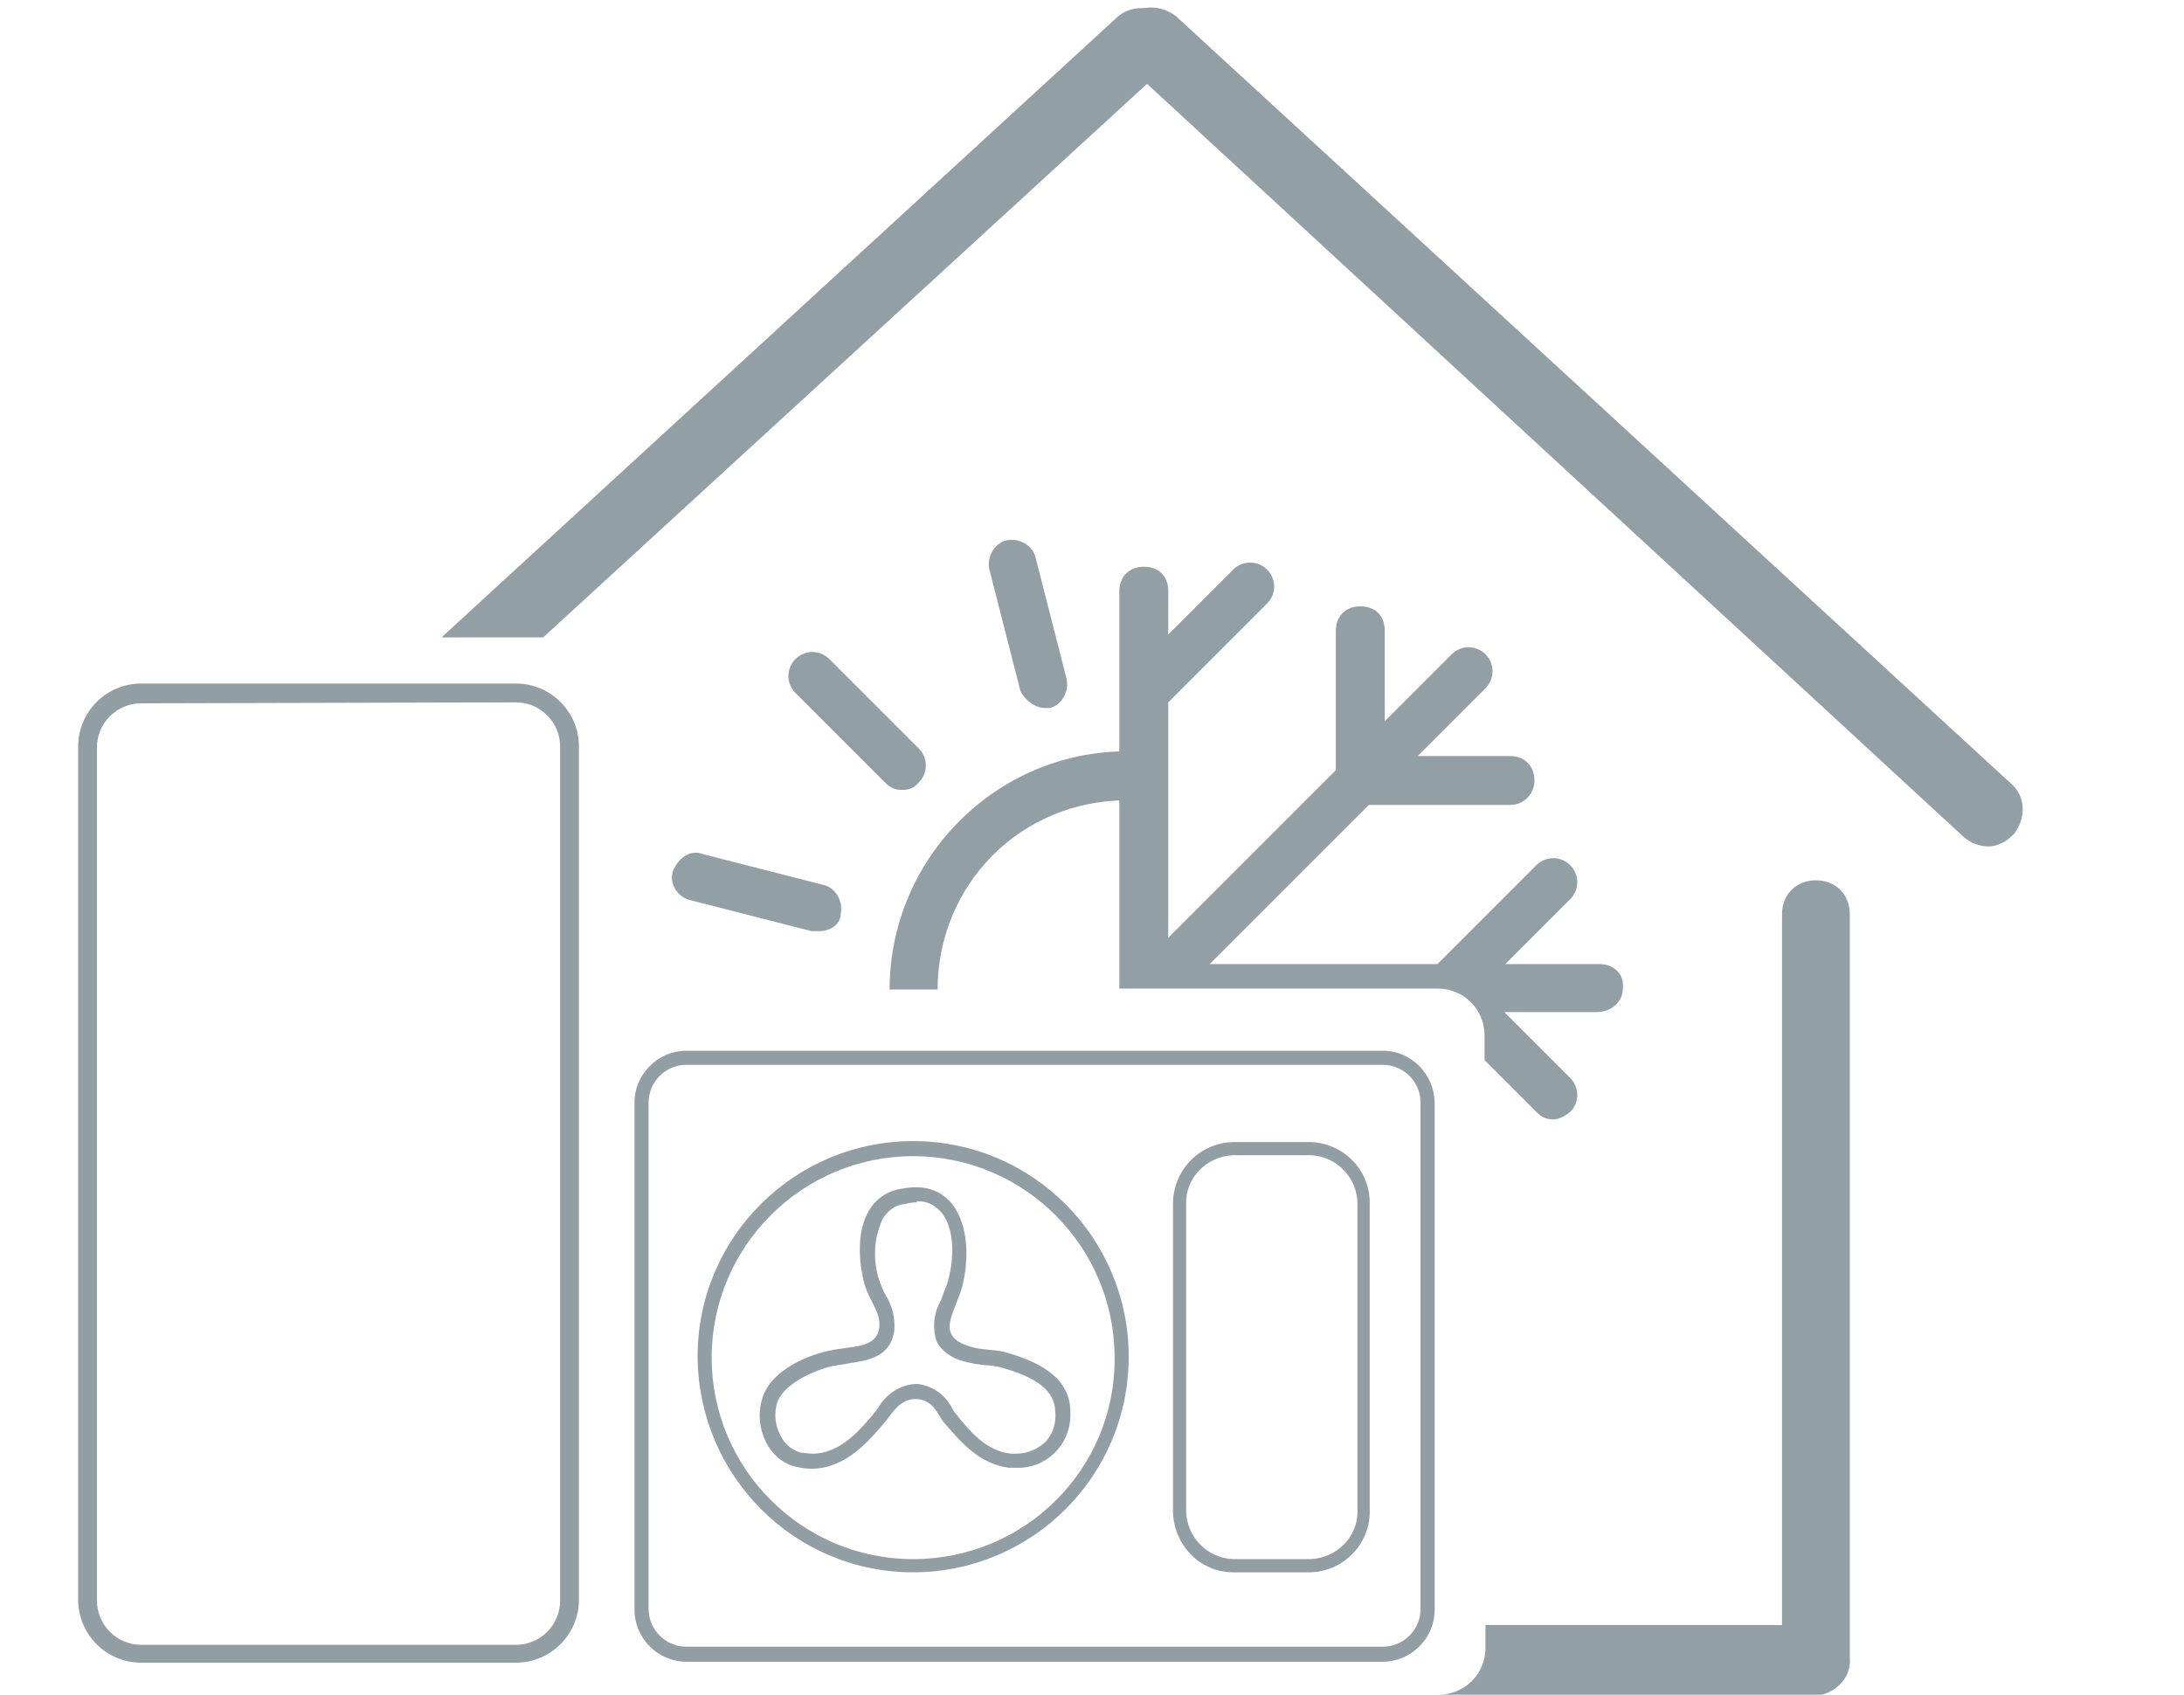 <?xml version="1.0" encoding="utf-8"?>
<!-- Generator: Adobe Illustrator 26.3.1, SVG Export Plug-In . SVG Version: 6.00 Build 0)  -->
<svg version="1.1" id="Warstwa_1" xmlns="http://www.w3.org/2000/svg" xmlns:xlink="http://www.w3.org/1999/xlink" x="0px" y="0px"
	 viewBox="0 0 232 180" style="enable-background:new 0 0 232 180;" xml:space="preserve">
<style type="text/css">
	.st0{fill:#929FA5;}
	.st1{fill:none;stroke:#409DD7;stroke-width:5.15;stroke-linecap:round;stroke-linejoin:round;stroke-miterlimit:10.3;}
	.st2{fill:#919EA4;}
</style>
<path class="st0" d="M211.2,89.9c-0.8,0-1.8-0.3-2.6-1L120,7.2c-1.5-1.3-1.5-3.6-0.3-5.2s3.6-1.5,5.2-0.3l88.8,81.6
	c1.5,1.3,1.5,3.6,0.3,5.2C213.2,89.4,212.2,89.9,211.2,89.9"/>
<path class="st1" d="M95.5,102.5"/>
<path class="st1" d="M82.1,102.5"/>
<path class="st1" d="M100.2,85.8"/>
<path class="st1" d="M88.6,79.1"/>
<g>
	<g>
		<path class="st0" d="M87,98.9c-0.3,0-0.5,0-0.8,0l-12.9-3.3c-1.3-0.3-2.3-1.8-1.8-3.1c0.5-1.3,1.8-2.3,3.1-1.8L87.5,94
			c1.3,0.3,2.1,1.8,1.8,3.1C89.3,98.1,88.3,98.9,87,98.9z"/>
	</g>
	<g>
		<path class="st0" d="M95.8,83.9c-0.8,0-1.3-0.3-1.8-0.8l-9.5-9.5c-1-1-1-2.6,0-3.6s2.6-1,3.6,0l9.5,9.5c1,1,1,2.6,0,3.6
			C97.1,83.7,96.6,83.9,95.8,83.9z"/>
	</g>
	<g>
		<path class="st0" d="M111,75.2c-1,0-2.1-0.8-2.6-1.8l-3.3-12.9c-0.3-1.3,0.5-2.8,1.8-3.1s2.8,0.5,3.1,1.8l3.3,12.9
			c0.3,1.3-0.5,2.8-1.8,3.1C111.2,75.2,111.2,75.2,111,75.2z"/>
	</g>
</g>
<g id="Warstwa_2_00000139258551222327044090000014389511194108324786_">
	<g id="Warstwa_1-2">
		<path class="st2" d="M146.9,113.1c2.2,0,4,1.8,4,4v53.8c0,2.2-1.8,4-4,4h-74c-2.2,0-4-1.8-4-4v-53.8c0-2.2,1.8-4,4-4L146.9,113.1
			 M131,167h8.2c3.6-0.1,6.4-3.1,6.3-6.6v-32.5c0.1-3.6-2.8-6.5-6.3-6.6H131c-3.6,0.1-6.4,3-6.4,6.6v32.5
			C124.6,164,127.4,167,131,167 M97,167c12.6,0,22.9-10.2,22.9-22.9c0-12.6-10.2-22.9-22.9-22.9c-12.6,0-22.9,10.2-22.9,22.9l0,0
			C74.2,156.8,84.4,167,97,167 M146.9,111.6h-74c-3,0-5.5,2.5-5.5,5.5V171c0,3,2.5,5.5,5.5,5.5h74c3,0,5.5-2.5,5.5-5.5v-53.8
			C152.4,114.1,149.9,111.6,146.9,111.6L146.9,111.6L146.9,111.6z M131,165.6c-2.8-0.1-5-2.4-5-5.2v-32.5c-0.1-2.8,2.2-5.1,5-5.2
			h8.2c2.8,0.1,5,2.4,5,5.2v32.5c0.1,2.8-2.2,5.1-5,5.2l0,0H131L131,165.6z M97,165.6c-11.8,0-21.4-9.6-21.4-21.4
			s9.6-21.4,21.4-21.4s21.4,9.6,21.4,21.4l0,0C118.5,156,108.9,165.6,97,165.6L97,165.6z"/>
		<path class="st2" d="M97.3,126.1v1.5c1.1-0.1,2.1,0.4,2.8,1.3c1.2,1.6,1.4,4.5,0.5,7.5c-0.2,0.5-0.4,1-0.6,1.6
			c-0.8,1.4-1,3-0.5,4.5c0.6,1.1,1.7,1.8,2.9,2.1c0.7,0.2,1.4,0.3,2.2,0.4c0.5,0,1.1,0.1,1.6,0.2c4,1.1,5.8,2.5,5.9,4.7
			c0.1,1.2-0.2,2.3-1,3.2c-0.8,0.8-2,1.3-3.1,1.3h-0.6c-2.7-0.3-4.4-2.4-6-4.4c-0.1-0.1-0.1-0.2-0.2-0.3c-0.7-1.5-2.1-2.5-3.7-2.7
			h-0.3c-1.6,0.1-3.1,1.1-3.9,2.5l-0.2,0.3l0,0c-1.5,1.8-3.7,4.6-6.8,4.6c-0.4,0-0.8-0.1-1.2-0.1c-0.8-0.2-1.6-0.8-2-1.5
			c-0.7-1.1-0.9-2.4-0.6-3.6c0.5-2.1,3.8-3.6,5.9-4.1c0.6-0.1,1.2-0.2,1.8-0.3c1.9-0.3,4.4-0.6,4.8-3.5c0.1-1.3-0.2-2.6-0.9-3.7
			c-0.3-0.5-0.5-1.1-0.7-1.6c-0.7-2.2-0.6-4.5,0.4-6.6c0.5-0.8,1.3-1.4,2.2-1.5c0.5-0.1,0.9-0.2,1.4-0.2v-1.6 M97.3,126.1
			c-0.6,0-1.2,0.1-1.8,0.2c-4.1,0.9-4.8,5.6-3.7,10c0.5,1.8,1.8,3.1,1.6,4.7c-0.3,2.3-2.9,1.9-5.5,2.5s-6.3,2.3-7,5.3
			c-0.8,2.9,0.8,6.4,3.7,7c0.5,0.1,1,0.2,1.6,0.2c3.8,0,6.4-3.3,8-5.2c0.6-0.8,1.5-2.2,3-2.2h0.2c1.8,0.1,2.3,1.8,2.8,2.4
			c1.8,2.1,3.8,4.5,7,4.9c0.3,0,0.5,0,0.8,0c3,0.1,5.6-2.3,5.7-5.4c0-0.3,0-0.5,0-0.8c-0.2-3.7-3.8-5.2-7-6.1
			c-1.2-0.3-2.6-0.2-3.7-0.6c-3.7-1.1-1.6-3.5-0.8-6.3C103.5,131.6,102.1,126.1,97.3,126.1L97.3,126.1L97.3,126.1z"/>
	</g>
</g>
<path class="st0" d="M99.6,105.1c0-11.1,8.8-20.1,20.1-20.1v-5.2c-13.9,0-25.2,11.4-25.2,25.3H99.6z"/>
<g>
	<path class="st2" d="M54.8,176.6H15c-3.7,0-6.7-3-6.7-6.7V79.3c0-3.7,3-6.7,6.7-6.7h39.8c3.7,0,6.7,3,6.7,6.7v90.6
		C61.5,173.6,58.5,176.6,54.8,176.6z M15,74.7c-2.6,0-4.7,2.1-4.7,4.7V170c0,2.6,2.1,4.7,4.7,4.7h39.8c2.6,0,4.7-2.1,4.7-4.7V79.3
		c0-2.6-2.1-4.7-4.7-4.7L15,74.7L15,74.7z"/>
</g>
<g>
	<path class="st0" d="M169.9,102.4h-10l6.9-6.9c1-1,1-2.6,0-3.6s-2.6-1-3.6,0l-10.5,10.5h-24.2l16.9-16.9h15c1.6,0,2.6-1.3,2.6-2.6
		c0-1.6-1.1-2.6-2.6-2.6h-9.8l7.2-7.2c1-1,1-2.6,0-3.6s-2.6-1-3.6,0l-7.1,7.1V67c0-1.6-1-2.6-2.6-2.6c-1.6,0-2.6,1.1-2.6,2.6v14.8
		l-17.8,17.8v-25l10.5-10.5c1-1,1-2.6,0-3.6s-2.6-1-3.6,0l-6.9,6.9v-4.6c0-1.6-1-2.6-2.6-2.6s-2.6,1.1-2.6,2.6V105c0,0,0,0,0,0
		c0,0,0,0,0,0h33.8c2.8,0,5,2.2,5,5v2.6l5.5,5.5c0.5,0.5,1,0.8,1.8,0.8c0.5,0,1.2-0.3,1.8-0.8c1-1,1-2.6,0-3.6l-7-7h9.8
		c1.5,0,2.8-1,2.8-2.6C172.5,103.4,171.4,102.4,169.9,102.4z"/>
</g>
<path class="st0" d="M192.9,93.5c-2.1,0-3.6,1.5-3.6,3.6v75.5h-31.5v2.4c0,2.8-2.2,5-5,5H116c0,0,0,0.1-0.1,0.1h76.9
	c2.1-0.1,3.9-1.9,3.7-4v-79C196.5,95,195,93.5,192.9,93.5z"/>
<path class="st0" d="M123.9,2.1c-1.3-1.6-3.7-1.6-5.2-0.3L46.9,67.7h10.8l65.9-60.4C125.2,6,125.2,3.6,123.9,2.1z"/>
</svg>
